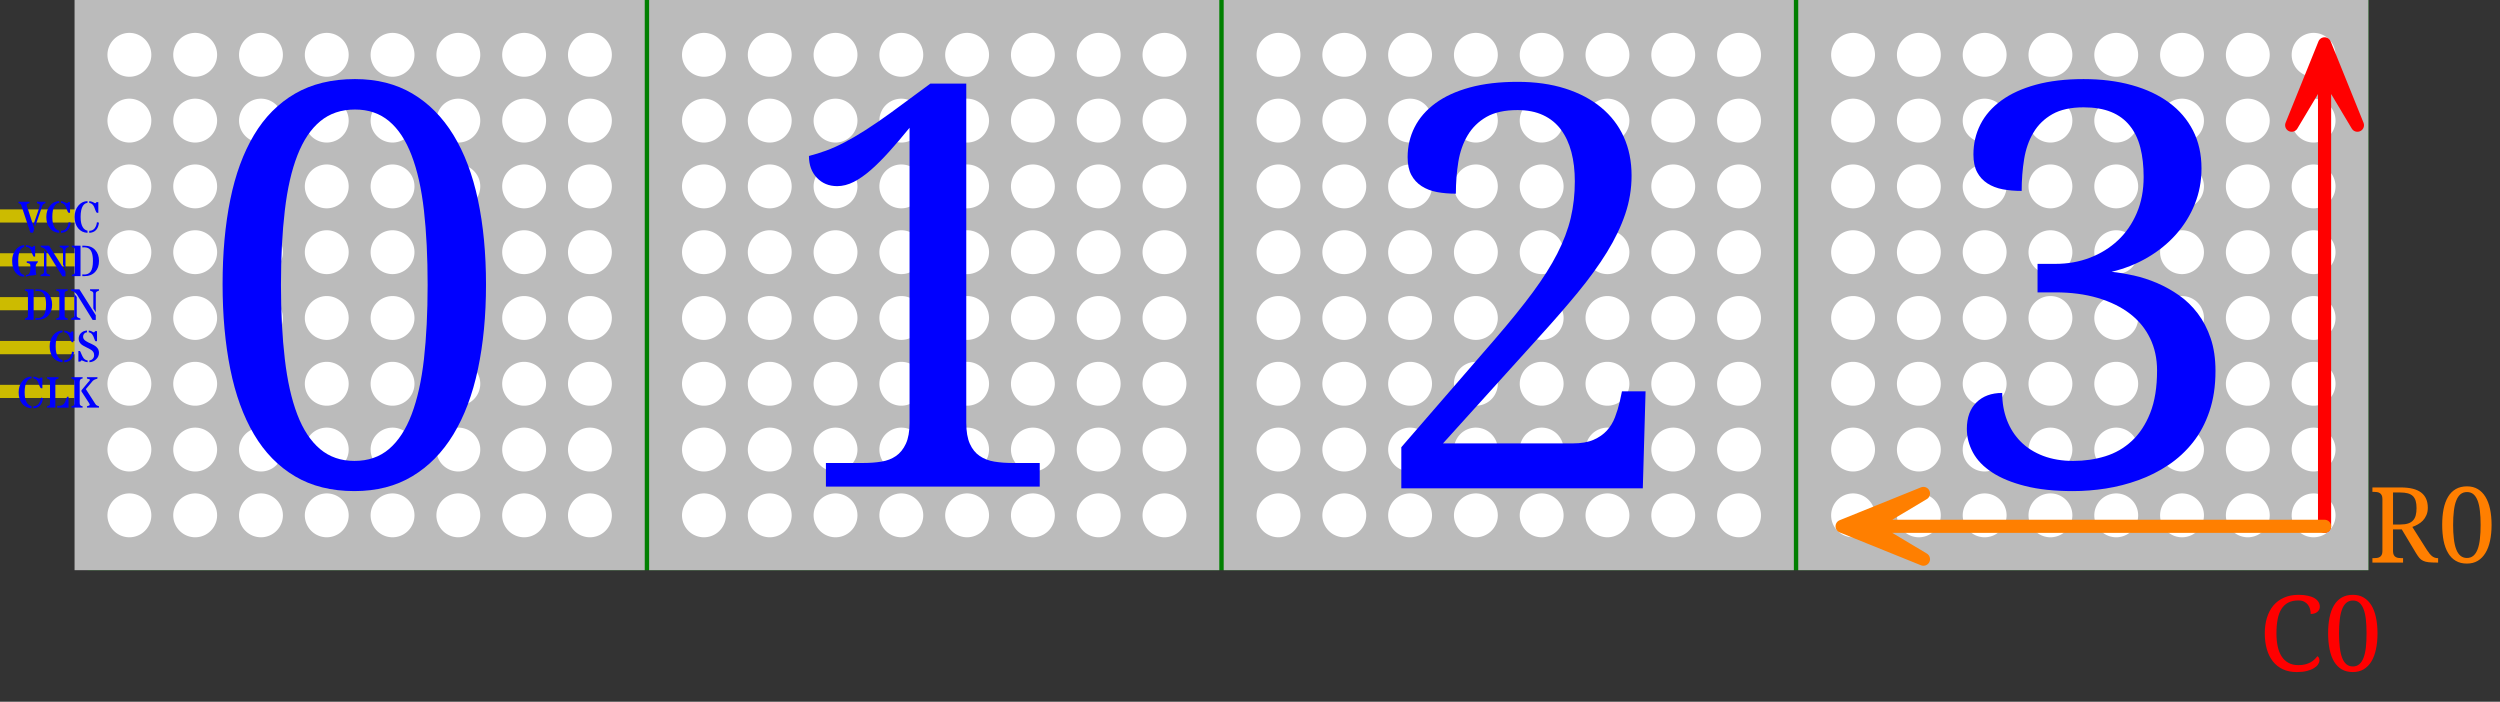 <svg width="570" height="160" xmlns="http://www.w3.org/2000/svg" xmlns:svg="http://www.w3.org/2000/svg">
 <rect width="100%" height="100%" fill="#333333" stroke="none"/>
 <g>
  <title>Layer 1</title>
  <g id="s_1">
   <rect fill="none" stroke-width="1.5" stroke-opacity="0" x="-10" y="0" width="550" height="130" id="s_32"/>
   <g id="s_26">
    <path stroke-width="1.236" stroke-opacity="0.013" fill="#ccbb00" d="m31.26,60.741l-32,0l0,-3l32,0l0,3z" id="s_31"/>
    <path stroke-width="1.236" stroke-opacity="0.013" fill="#ccbb00" d="m31.26,70.741l-32,0l0,-3l32,0l0,3z" id="s_30"/>
    <path stroke-width="1.236" stroke-opacity="0.013" fill="#ccbb00" d="m31.26,80.741l-32,0l0,-3l32,0l0,3z" id="s_29"/>
    <path id="s_28" stroke-width="1.236" stroke-opacity="0.013" fill="#ccbb00" d="m31.26,90.741l-32,0l0,-3l32,0l0,3z"/>
    <path id="s_27" stroke-width="1.236" stroke-opacity="0.013" fill="#ccbb00" d="m31.26,50.741l-32,0l0,-3l32,0l0,3z"/>
   </g>
   <rect id="s_25" height="130" width="520" y="0" x="20" stroke-opacity="0" stroke-width="1.5" fill="#007f00"/>
   <path id="s_24" stroke-width="1.236" stroke-opacity="0.013" fill="#ccbb00" d="m31.26,80.741l-32,0l0,-3l32,0l0,3z"/>
   <g id="s_20">
    <g id="s_22">
     <rect fill="#bbbbbb" height="130" id="s_23" width="130" x="17" y="0"/>
    </g>
    <path d="m139.5,117.5a5,5 0 0 0 -10,0a5,5 0 0 0 10,0m-15,0a5,5 0 0 0 -10,0a5,5 0 0 0 10,0m-15,0a5,5 0 0 0 -10,0a5,5 0 0 0 10,0m-15,0a5,5 0 0 0 -10,0a5,5 0 0 0 10,0m-15,0a5,5 0 0 0 -10,0a5,5 0 0 0 10,0m-15,0a5,5 0 0 0 -10,0a5,5 0 0 0 10,0m-15,0a5,5 0 0 0 -10,0a5,5 0 0 0 10,0m-15,0a5,5 0 0 0 -10,0a5,5 0 0 0 10,0m105,-15a5,5 0 0 0 -10,0a5,5 0 0 0 10,0m-15,0a5,5 0 0 0 -10,0a5,5 0 0 0 10,0m-15,0a5,5 0 0 0 -10,0a5,5 0 0 0 10,0m-15,0a5,5 0 0 0 -10,0a5,5 0 0 0 10,0m-15,0a5,5 0 0 0 -10,0a5,5 0 0 0 10,0m-15,0a5,5 0 0 0 -10,0a5,5 0 0 0 10,0m-15,0a5,5 0 0 0 -10,0a5,5 0 0 0 10,0m-15,0a5,5 0 0 0 -10,0a5,5 0 0 0 10,0m105,-15a5,5 0 0 0 -10,0a5,5 0 0 0 10,0m-15,0a5,5 0 0 0 -10,0a5,5 0 0 0 10,0m-15,0a5,5 0 0 0 -10,0a5,5 0 0 0 10,0m-15,0a5,5 0 0 0 -10,0a5,5 0 0 0 10,0m-15,0a5,5 0 0 0 -10,0a5,5 0 0 0 10,0m-15,0a5,5 0 0 0 -10,0a5,5 0 0 0 10,0m-15,0a5,5 0 0 0 -10,0a5,5 0 0 0 10,0m-15,0a5,5 0 0 0 -10,0a5,5 0 0 0 10,0m105,-15a5,5 0 0 0 -10,0a5,5 0 0 0 10,0m-15,0a5,5 0 0 0 -10,0a5,5 0 0 0 10,0m-15,0a5,5 0 0 0 -10,0a5,5 0 0 0 10,0m-15,0a5,5 0 0 0 -10,0a5,5 0 0 0 10,0m-15,0a5,5 0 0 0 -10,0a5,5 0 0 0 10,0m-15,0a5,5 0 0 0 -10,0a5,5 0 0 0 10,0m-15,0a5,5 0 0 0 -10,0a5,5 0 0 0 10,0m-15,0a5,5 0 0 0 -10,0a5,5 0 0 0 10,0m105,-15a5,5 0 0 0 -10,0a5,5 0 0 0 10,0m-15,0a5,5 0 0 0 -10,0a5,5 0 0 0 10,0m-15,0a5,5 0 0 0 -10,0a5,5 0 0 0 10,0m-15,0a5,5 0 0 0 -10,0a5,5 0 0 0 10,0m-15,0a5,5 0 0 0 -10,0a5,5 0 0 0 10,0m-15,0a5,5 0 0 0 -10,0a5,5 0 0 0 10,0m-15,0a5,5 0 0 0 -10,0a5,5 0 0 0 10,0m-15,0a5,5 0 0 0 -10,0a5,5 0 0 0 10,0m105,-15a5,5 0 0 0 -10,0a5,5 0 0 0 10,0m-15,0a5,5 0 0 0 -10,0a5,5 0 0 0 10,0m-15,0a5,5 0 0 0 -10,0a5,5 0 0 0 10,0m-15,0a5,5 0 0 0 -10,0a5,5 0 0 0 10,0m-15,0a5,5 0 0 0 -10,0a5,5 0 0 0 10,0m-15,0a5,5 0 0 0 -10,0a5,5 0 0 0 10,0m-15,0a5,5 0 0 0 -10,0a5,5 0 0 0 10,0m-15,0a5,5 0 0 0 -10,0a5,5 0 0 0 10,0m105,-15a5,5 0 0 0 -10,0a5,5 0 0 0 10,0m-15,0a5,5 0 0 0 -10,0a5,5 0 0 0 10,0m-15,0a5,5 0 0 0 -10,0a5,5 0 0 0 10,0m-15,0a5,5 0 0 0 -10,0a5,5 0 0 0 10,0m-15,0a5,5 0 0 0 -10,0a5,5 0 0 0 10,0m-15,0a5,5 0 0 0 -10,0a5,5 0 0 0 10,0m-15,0a5,5 0 0 0 -10,0a5,5 0 0 0 10,0m-15,0a5,5 0 0 0 -10,0a5,5 0 0 0 10,0m105,-15a5,5 0 0 0 -10,0a5,5 0 0 0 10,0m-15,0a5,5 0 0 0 -10,0a5,5 0 0 0 10,0m-15,0a5,5 0 0 0 -10,0a5,5 0 0 0 10,0m-15,0a5,5 0 0 0 -10,0a5,5 0 0 0 10,0m-15,0a5,5 0 0 0 -10,0a5,5 0 0 0 10,0m-15,0a5,5 0 0 0 -10,0a5,5 0 0 0 10,0m-15,0a5,5 0 0 0 -10,0a5,5 0 0 0 10,0m-15,0a5,5 0 0 0 -10,0a5,5 0 0 0 10,0" fill="#ffffff" id="s_21"/>
   </g>
   <g id="s_16">
    <g id="s_18">
     <rect id="s_19" fill="#bbbbbb" height="130" width="130" x="410" y="0"/>
    </g>
    <path id="s_17" d="m532.5,117.5a5,5 0 0 0 -10,0a5,5 0 0 0 10,0m-15,0a5,5 0 0 0 -10,0a5,5 0 0 0 10,0m-15,0a5,5 0 0 0 -10,0a5,5 0 0 0 10,0m-15,0a5,5 0 0 0 -10,0a5,5 0 0 0 10,0m-15,0a5,5 0 0 0 -10,0a5,5 0 0 0 10,0m-15,0a5,5 0 0 0 -10,0a5,5 0 0 0 10,0m-15,0a5,5 0 0 0 -10,0a5,5 0 0 0 10,0m-15,0a5,5 0 0 0 -10,0a5,5 0 0 0 10,0m105,-15a5,5 0 0 0 -10,0a5,5 0 0 0 10,0m-15,0a5,5 0 0 0 -10,0a5,5 0 0 0 10,0m-15,0a5,5 0 0 0 -10,0a5,5 0 0 0 10,0m-15,0a5,5 0 0 0 -10,0a5,5 0 0 0 10,0m-15,0a5,5 0 0 0 -10,0a5,5 0 0 0 10,0m-15,0a5,5 0 0 0 -10,0a5,5 0 0 0 10,0m-15,0a5,5 0 0 0 -10,0a5,5 0 0 0 10,0m-15,0a5,5 0 0 0 -10,0a5,5 0 0 0 10,0m105,-15a5,5 0 0 0 -10,0a5,5 0 0 0 10,0m-15,0a5,5 0 0 0 -10,0a5,5 0 0 0 10,0m-15,0a5,5 0 0 0 -10,0a5,5 0 0 0 10,0m-15,0a5,5 0 0 0 -10,0a5,5 0 0 0 10,0m-15,0a5,5 0 0 0 -10,0a5,5 0 0 0 10,0m-15,0a5,5 0 0 0 -10,0a5,5 0 0 0 10,0m-15,0a5,5 0 0 0 -10,0a5,5 0 0 0 10,0m-15,0a5,5 0 0 0 -10,0a5,5 0 0 0 10,0m105,-15a5,5 0 0 0 -10,0a5,5 0 0 0 10,0m-15,0a5,5 0 0 0 -10,0a5,5 0 0 0 10,0m-15,0a5,5 0 0 0 -10,0a5,5 0 0 0 10,0m-15,0a5,5 0 0 0 -10,0a5,5 0 0 0 10,0m-15,0a5,5 0 0 0 -10,0a5,5 0 0 0 10,0m-15,0a5,5 0 0 0 -10,0a5,5 0 0 0 10,0m-15,0a5,5 0 0 0 -10,0a5,5 0 0 0 10,0m-15,0a5,5 0 0 0 -10,0a5,5 0 0 0 10,0m105,-15a5,5 0 0 0 -10,0a5,5 0 0 0 10,0m-15,0a5,5 0 0 0 -10,0a5,5 0 0 0 10,0m-15,0a5,5 0 0 0 -10,0a5,5 0 0 0 10,0m-15,0a5,5 0 0 0 -10,0a5,5 0 0 0 10,0m-15,0a5,5 0 0 0 -10,0a5,5 0 0 0 10,0m-15,0a5,5 0 0 0 -10,0a5,5 0 0 0 10,0m-15,0a5,5 0 0 0 -10,0a5,5 0 0 0 10,0m-15,0a5,5 0 0 0 -10,0a5,5 0 0 0 10,0m105,-15a5,5 0 0 0 -10,0a5,5 0 0 0 10,0m-15,0a5,5 0 0 0 -10,0a5,5 0 0 0 10,0m-15,0a5,5 0 0 0 -10,0a5,5 0 0 0 10,0m-15,0a5,5 0 0 0 -10,0a5,5 0 0 0 10,0m-15,0a5,5 0 0 0 -10,0a5,5 0 0 0 10,0m-15,0a5,5 0 0 0 -10,0a5,5 0 0 0 10,0m-15,0a5,5 0 0 0 -10,0a5,5 0 0 0 10,0m-15,0a5,5 0 0 0 -10,0a5,5 0 0 0 10,0m105,-15a5,5 0 0 0 -10,0a5,5 0 0 0 10,0m-15,0a5,5 0 0 0 -10,0a5,5 0 0 0 10,0m-15,0a5,5 0 0 0 -10,0a5,5 0 0 0 10,0m-15,0a5,5 0 0 0 -10,0a5,5 0 0 0 10,0m-15,0a5,5 0 0 0 -10,0a5,5 0 0 0 10,0m-15,0a5,5 0 0 0 -10,0a5,5 0 0 0 10,0m-15,0a5,5 0 0 0 -10,0a5,5 0 0 0 10,0m-15,0a5,5 0 0 0 -10,0a5,5 0 0 0 10,0m105,-15a5,5 0 0 0 -10,0a5,5 0 0 0 10,0m-15,0a5,5 0 0 0 -10,0a5,5 0 0 0 10,0m-15,0a5,5 0 0 0 -10,0a5,5 0 0 0 10,0m-15,0a5,5 0 0 0 -10,0a5,5 0 0 0 10,0m-15,0a5,5 0 0 0 -10,0a5,5 0 0 0 10,0m-15,0a5,5 0 0 0 -10,0a5,5 0 0 0 10,0m-15,0a5,5 0 0 0 -10,0a5,5 0 0 0 10,0m-15,0a5,5 0 0 0 -10,0a5,5 0 0 0 10,0" fill="#ffffff"/>
   </g>
   <g id="s_12">
    <g id="s_14">
     <rect id="s_15" fill="#bbbbbb" height="130" width="130" x="279" y="0"/>
    </g>
    <path id="s_13" d="m401.5,117.5a5,5 0 0 0 -10,0a5,5 0 0 0 10,0m-15,0a5,5 0 0 0 -10,0a5,5 0 0 0 10,0m-15,0a5,5 0 0 0 -10,0a5,5 0 0 0 10,0m-15,0a5,5 0 0 0 -10,0a5,5 0 0 0 10,0m-15,0a5,5 0 0 0 -10,0a5,5 0 0 0 10,0m-15,0a5,5 0 0 0 -10,0a5,5 0 0 0 10,0m-15,0a5,5 0 0 0 -10,0a5,5 0 0 0 10,0m-15,0a5,5 0 0 0 -10,0a5,5 0 0 0 10,0m105,-15a5,5 0 0 0 -10,0a5,5 0 0 0 10,0m-15,0a5,5 0 0 0 -10,0a5,5 0 0 0 10,0m-15,0a5,5 0 0 0 -10,0a5,5 0 0 0 10,0m-15,0a5,5 0 0 0 -10,0a5,5 0 0 0 10,0m-15,0a5,5 0 0 0 -10,0a5,5 0 0 0 10,0m-15,0a5,5 0 0 0 -10,0a5,5 0 0 0 10,0m-15,0a5,5 0 0 0 -10,0a5,5 0 0 0 10,0m-15,0a5,5 0 0 0 -10,0a5,5 0 0 0 10,0m105,-15a5,5 0 0 0 -10,0a5,5 0 0 0 10,0m-15,0a5,5 0 0 0 -10,0a5,5 0 0 0 10,0m-15,0a5,5 0 0 0 -10,0a5,5 0 0 0 10,0m-15,0a5,5 0 0 0 -10,0a5,5 0 0 0 10,0m-15,0a5,5 0 0 0 -10,0a5,5 0 0 0 10,0m-15,0a5,5 0 0 0 -10,0a5,5 0 0 0 10,0m-15,0a5,5 0 0 0 -10,0a5,5 0 0 0 10,0m-15,0a5,5 0 0 0 -10,0a5,5 0 0 0 10,0m105,-15a5,5 0 0 0 -10,0a5,5 0 0 0 10,0m-15,0a5,5 0 0 0 -10,0a5,5 0 0 0 10,0m-15,0a5,5 0 0 0 -10,0a5,5 0 0 0 10,0m-15,0a5,5 0 0 0 -10,0a5,5 0 0 0 10,0m-15,0a5,5 0 0 0 -10,0a5,5 0 0 0 10,0m-15,0a5,5 0 0 0 -10,0a5,5 0 0 0 10,0m-15,0a5,5 0 0 0 -10,0a5,5 0 0 0 10,0m-15,0a5,5 0 0 0 -10,0a5,5 0 0 0 10,0m105,-15a5,5 0 0 0 -10,0a5,5 0 0 0 10,0m-15,0a5,5 0 0 0 -10,0a5,5 0 0 0 10,0m-15,0a5,5 0 0 0 -10,0a5,5 0 0 0 10,0m-15,0a5,5 0 0 0 -10,0a5,5 0 0 0 10,0m-15,0a5,5 0 0 0 -10,0a5,5 0 0 0 10,0m-15,0a5,5 0 0 0 -10,0a5,5 0 0 0 10,0m-15,0a5,5 0 0 0 -10,0a5,5 0 0 0 10,0m-15,0a5,5 0 0 0 -10,0a5,5 0 0 0 10,0m105,-15a5,5 0 0 0 -10,0a5,5 0 0 0 10,0m-15,0a5,5 0 0 0 -10,0a5,5 0 0 0 10,0m-15,0a5,5 0 0 0 -10,0a5,5 0 0 0 10,0m-15,0a5,5 0 0 0 -10,0a5,5 0 0 0 10,0m-15,0a5,5 0 0 0 -10,0a5,5 0 0 0 10,0m-15,0a5,5 0 0 0 -10,0a5,5 0 0 0 10,0m-15,0a5,5 0 0 0 -10,0a5,5 0 0 0 10,0m-15,0a5,5 0 0 0 -10,0a5,5 0 0 0 10,0m105,-15a5,5 0 0 0 -10,0a5,5 0 0 0 10,0m-15,0a5,5 0 0 0 -10,0a5,5 0 0 0 10,0m-15,0a5,5 0 0 0 -10,0a5,5 0 0 0 10,0m-15,0a5,5 0 0 0 -10,0a5,5 0 0 0 10,0m-15,0a5,5 0 0 0 -10,0a5,5 0 0 0 10,0m-15,0a5,5 0 0 0 -10,0a5,5 0 0 0 10,0m-15,0a5,5 0 0 0 -10,0a5,5 0 0 0 10,0m-15,0a5,5 0 0 0 -10,0a5,5 0 0 0 10,0m105,-15a5,5 0 0 0 -10,0a5,5 0 0 0 10,0m-15,0a5,5 0 0 0 -10,0a5,5 0 0 0 10,0m-15,0a5,5 0 0 0 -10,0a5,5 0 0 0 10,0m-15,0a5,5 0 0 0 -10,0a5,5 0 0 0 10,0m-15,0a5,5 0 0 0 -10,0a5,5 0 0 0 10,0m-15,0a5,5 0 0 0 -10,0a5,5 0 0 0 10,0m-15,0a5,5 0 0 0 -10,0a5,5 0 0 0 10,0m-15,0a5,5 0 0 0 -10,0a5,5 0 0 0 10,0" fill="#ffffff"/>
   </g>
   <g id="s_8">
    <g id="s_10">
     <rect id="s_11" fill="#bbbbbb" height="130" width="130" x="148" y="0"/>
    </g>
    <path id="s_9" d="m270.5,117.5a5,5 0 0 0 -10,0a5,5 0 0 0 10,0m-15,0a5,5 0 0 0 -10,0a5,5 0 0 0 10,0m-15,0a5,5 0 0 0 -10,0a5,5 0 0 0 10,0m-15,0a5,5 0 0 0 -10,0a5,5 0 0 0 10,0m-15,0a5,5 0 0 0 -10,0a5,5 0 0 0 10,0m-15,0a5,5 0 0 0 -10,0a5,5 0 0 0 10,0m-15,0a5,5 0 0 0 -10,0a5,5 0 0 0 10,0m-15,0a5,5 0 0 0 -10,0a5,5 0 0 0 10,0m105,-15a5,5 0 0 0 -10,0a5,5 0 0 0 10,0m-15,0a5,5 0 0 0 -10,0a5,5 0 0 0 10,0m-15,0a5,5 0 0 0 -10,0a5,5 0 0 0 10,0m-15,0a5,5 0 0 0 -10,0a5,5 0 0 0 10,0m-15,0a5,5 0 0 0 -10,0a5,5 0 0 0 10,0m-15,0a5,5 0 0 0 -10,0a5,5 0 0 0 10,0m-15,0a5,5 0 0 0 -10,0a5,5 0 0 0 10,0m-15,0a5,5 0 0 0 -10,0a5,5 0 0 0 10,0m105,-15a5,5 0 0 0 -10,0a5,5 0 0 0 10,0m-15,0a5,5 0 0 0 -10,0a5,5 0 0 0 10,0m-15,0a5,5 0 0 0 -10,0a5,5 0 0 0 10,0m-15,0a5,5 0 0 0 -10,0a5,5 0 0 0 10,0m-15,0a5,5 0 0 0 -10,0a5,5 0 0 0 10,0m-15,0a5,5 0 0 0 -10,0a5,5 0 0 0 10,0m-15,0a5,5 0 0 0 -10,0a5,5 0 0 0 10,0m-15,0a5,5 0 0 0 -10,0a5,5 0 0 0 10,0m105,-15a5,5 0 0 0 -10,0a5,5 0 0 0 10,0m-15,0a5,5 0 0 0 -10,0a5,5 0 0 0 10,0m-15,0a5,5 0 0 0 -10,0a5,5 0 0 0 10,0m-15,0a5,5 0 0 0 -10,0a5,5 0 0 0 10,0m-15,0a5,5 0 0 0 -10,0a5,5 0 0 0 10,0m-15,0a5,5 0 0 0 -10,0a5,5 0 0 0 10,0m-15,0a5,5 0 0 0 -10,0a5,5 0 0 0 10,0m-15,0a5,5 0 0 0 -10,0a5,5 0 0 0 10,0m105,-15a5,5 0 0 0 -10,0a5,5 0 0 0 10,0m-15,0a5,5 0 0 0 -10,0a5,5 0 0 0 10,0m-15,0a5,5 0 0 0 -10,0a5,5 0 0 0 10,0m-15,0a5,5 0 0 0 -10,0a5,5 0 0 0 10,0m-15,0a5,5 0 0 0 -10,0a5,5 0 0 0 10,0m-15,0a5,5 0 0 0 -10,0a5,5 0 0 0 10,0m-15,0a5,5 0 0 0 -10,0a5,5 0 0 0 10,0m-15,0a5,5 0 0 0 -10,0a5,5 0 0 0 10,0m105,-15a5,5 0 0 0 -10,0a5,5 0 0 0 10,0m-15,0a5,5 0 0 0 -10,0a5,5 0 0 0 10,0m-15,0a5,5 0 0 0 -10,0a5,5 0 0 0 10,0m-15,0a5,5 0 0 0 -10,0a5,5 0 0 0 10,0m-15,0a5,5 0 0 0 -10,0a5,5 0 0 0 10,0m-15,0a5,5 0 0 0 -10,0a5,5 0 0 0 10,0m-15,0a5,5 0 0 0 -10,0a5,5 0 0 0 10,0m-15,0a5,5 0 0 0 -10,0a5,5 0 0 0 10,0m105,-15a5,5 0 0 0 -10,0a5,5 0 0 0 10,0m-15,0a5,5 0 0 0 -10,0a5,5 0 0 0 10,0m-15,0a5,5 0 0 0 -10,0a5,5 0 0 0 10,0m-15,0a5,5 0 0 0 -10,0a5,5 0 0 0 10,0m-15,0a5,5 0 0 0 -10,0a5,5 0 0 0 10,0m-15,0a5,5 0 0 0 -10,0a5,5 0 0 0 10,0m-15,0a5,5 0 0 0 -10,0a5,5 0 0 0 10,0m-15,0a5,5 0 0 0 -10,0a5,5 0 0 0 10,0m105,-15a5,5 0 0 0 -10,0a5,5 0 0 0 10,0m-15,0a5,5 0 0 0 -10,0a5,5 0 0 0 10,0m-15,0a5,5 0 0 0 -10,0a5,5 0 0 0 10,0m-15,0a5,5 0 0 0 -10,0a5,5 0 0 0 10,0m-15,0a5,5 0 0 0 -10,0a5,5 0 0 0 10,0m-15,0a5,5 0 0 0 -10,0a5,5 0 0 0 10,0m-15,0a5,5 0 0 0 -10,0a5,5 0 0 0 10,0m-15,0a5,5 0 0 0 -10,0a5,5 0 0 0 10,0" fill="#ffffff"/>
   </g>
   <path id="s_7" d="m8,51.69l-0.24,-0.83q0,-0.04 0.15,-0.46q0.15,-0.41 0.26,-0.74q0.12,-0.33 0.23,-0.68q0.12,-0.34 0.24,-0.69q0.11,-0.35 0.2,-0.64l0,0q0.21,-0.67 0.21,-0.85q0,-0.17 -0.06,-0.24q-0.07,-0.07 -0.16,-0.1q-0.09,-0.03 -0.2,-0.05q-0.11,-0.03 -0.2,-0.1l0,0l0,-0.31l1.93,0l0,0.31q-0.08,0.05 -0.18,0.08q-0.09,0.04 -0.19,0.09l0,0q-0.22,0.12 -0.32,0.39l0,0l-1.67,4.82zm-1.75,-4.37l1.58,4.86l-0.3,0.87l-0.6,0l-2.1,-6.31q-0.08,-0.24 -0.42,-0.34l0,0q-0.1,-0.04 -0.2,-0.09l0,0l0,-0.31l2.52,0l0,0.31q-0.12,0.05 -0.24,0.08q-0.12,0.03 -0.21,0.07l0,0q-0.2,0.07 -0.2,0.22q0,0.14 0.05,0.29q0.06,0.15 0.12,0.35l0,0zm9,-0.98l0,0q0.17,0 0.29,-0.26l0,0l0.43,0l0,2.44l-0.34,0q-0.19,-0.18 -0.34,-0.61q-0.15,-0.42 -0.25,-0.66q-0.1,-0.25 -0.25,-0.45l0,0q-0.32,-0.46 -0.89,-0.53l0,0l0,-0.41q0.62,0.06 1.18,0.41l0,0q0.1,0.07 0.17,0.07zm-1.35,6.75l0,-0.47q1.07,0 1.53,-1.07l0,0q0.16,-0.37 0.22,-0.89l0,0l0.47,0.11q-0.15,1.14 -0.7,1.7q-0.55,0.57 -1.52,0.62l0,0zm-0.4,-0.5l0,0.5q-1.33,-0.07 -2.13,-1.04l0,0q-0.81,-0.99 -0.81,-2.58l0,0q0,-1.55 0.84,-2.57l0,0q0.82,-1.01 2.1,-1.05l0,0l0,0.41q-1.08,0.1 -1.44,1.73l0,0q-0.13,0.61 -0.13,1.46q0,0.84 0.13,1.41q0.13,0.56 0.35,0.92l0,0q0.4,0.68 1.09,0.81l0,0zm8.2,-6.25l0,0q0.17,0 0.29,-0.26l0,0l0.43,0l0,2.44l-0.34,0q-0.19,-0.18 -0.34,-0.61q-0.15,-0.42 -0.25,-0.66q-0.1,-0.25 -0.25,-0.45l0,0q-0.32,-0.46 -0.89,-0.53l0,0l0,-0.41q0.62,0.06 1.18,0.41l0,0q0.1,0.07 0.17,0.07zm-1.35,6.75l0,-0.47q1.07,0 1.53,-1.07l0,0q0.16,-0.37 0.22,-0.89l0,0l0.47,0.11q-0.15,1.14 -0.7,1.7q-0.55,0.57 -1.52,0.62l0,0zm-0.4,-0.5l0,0.5q-1.33,-0.07 -2.13,-1.04l0,0q-0.81,-0.99 -0.81,-2.58l0,0q0,-1.55 0.84,-2.57l0,0q0.82,-1.01 2.1,-1.05l0,0l0,0.41q-1.08,0.1 -1.44,1.73l0,0q-0.13,0.61 -0.13,1.46q0,0.84 0.13,1.41q0.13,0.56 0.35,0.92l0,0q0.4,0.68 1.09,0.81l0,0z" fill="#0000ff"/>
   <path id="s_6" d="m7.34,56.34l0,0q0.17,0 0.25,-0.26l0,0l0.42,0l0,2.43l-0.33,0q-0.2,-0.26 -0.35,-0.7q-0.15,-0.44 -0.24,-0.67q-0.09,-0.22 -0.23,-0.41l0,0q-0.33,-0.41 -0.93,-0.44l0,0l0,-0.41q0.44,0.02 0.77,0.18q0.33,0.15 0.45,0.21q0.12,0.07 0.19,0.07zm0.81,4.34l0,1.1q0,0.45 0.16,0.8l0,0l-0.18,0.11q-0.51,0.15 -1.42,0.15l0,0q-0.05,0 -0.22,0.06l0,0q-0.33,0.11 -0.56,0.16l0,0l0,-0.35q0.55,-0.03 0.79,-0.44l0,0q0.21,-0.39 0.21,-1.22l0,0q0,-0.45 -0.02,-0.63q-0.03,-0.18 -0.12,-0.26q-0.08,-0.07 -0.19,-0.11q-0.12,-0.04 -0.25,-0.06q-0.13,-0.03 -0.25,-0.07l0,0l0,-0.33l2.56,0q-0.03,0.18 -0.11,0.28q-0.08,0.1 -0.17,0.2l0,0q-0.23,0.26 -0.23,0.61l0,0zm-2.63,-4.8l0,0.43q-1.37,0.28 -1.37,3.21l0,0q0,2.39 0.84,2.95l0,0q0.25,0.17 0.53,0.22l0,0l0,0.39q-1.26,0 -2.01,-0.98l0,0q-0.74,-0.98 -0.74,-2.61l0,0q0,-1.46 0.76,-2.48l0,0q0.78,-1.03 1.99,-1.13l0,0zm9.41,5.36l-0.56,-0.88l0,-3.44q0,-0.26 -0.24,-0.41l0,0q-0.11,-0.05 -0.24,-0.1q-0.14,-0.05 -0.27,-0.11l0,0l0,-0.29l2.04,0l0,0.29q-0.12,0.06 -0.25,0.11q-0.13,0.05 -0.23,0.1l0,0q-0.25,0.15 -0.25,0.41l0,0l0,4.32zm-4.9,-4.2l0.56,0.73l0,4.28q0,0.27 0.25,0.4l0,0q0.11,0.07 0.26,0.11q0.15,0.05 0.31,0.11l0,0l0,0.29l-2.15,0l0,-0.29q0.14,-0.06 0.27,-0.11q0.14,-0.04 0.25,-0.11l0,0q0.25,-0.13 0.25,-0.4l0,0l0,-5.01zm4.19,5.96l-3.61,-5.83q-0.53,-0.62 -1.05,-0.77l0,0q-0.14,-0.05 -0.27,-0.09l0,0l0,-0.29l1.91,0l3.73,5.91l0,1.07l-0.71,0zm5.79,-6.47l0,0q-0.38,-0.14 -0.75,-0.14q-0.36,0 -0.49,0.02l0,0l0,-0.39l0.47,0q1.57,0 2.46,0.97l0,0q0.87,0.94 0.87,2.5l0,0q0,1.57 -0.87,2.5l0,0q-0.89,0.97 -2.46,0.97l0,0l-0.47,0l0,-0.4q0.19,0.03 0.52,0.03q0.34,0 0.72,-0.15q0.38,-0.15 0.65,-0.51l0,0q0.53,-0.73 0.53,-2.44l0,0q0,-2.49 -1.18,-2.96zm-1.65,-0.51l0,6.94l-1.98,0l0,-0.29q0.13,-0.06 0.26,-0.09q0.12,-0.04 0.22,-0.09l0,0q0.21,-0.12 0.21,-0.43l0,0l0,-5.14q0,-0.31 -0.21,-0.43l0,0q-0.1,-0.05 -0.22,-0.09q-0.13,-0.03 -0.26,-0.09l0,0l0,-0.29l1.98,0z" fill="#0000ff"/>
   <path id="s_5" d="m9.31,66.48l0,0q-0.38,-0.14 -0.74,-0.14q-0.37,0 -0.5,0.02l0,0l0,-0.39l0.48,0q1.56,0 2.46,0.97l0,0q0.87,0.94 0.87,2.5l0,0q0,1.57 -0.87,2.5l0,0q-0.9,0.97 -2.46,0.97l0,0l-0.48,0l0,-0.4q0.2,0.03 0.53,0.03q0.33,0 0.72,-0.15q0.38,-0.15 0.64,-0.51l0,0q0.54,-0.73 0.54,-2.44l0,0q0,-2.49 -1.19,-2.96zm-1.64,-0.51l0,6.94l-1.98,0l0,-0.29q0.13,-0.06 0.26,-0.09q0.12,-0.04 0.22,-0.09l0,0q0.2,-0.12 0.2,-0.43l0,0l0,-5.14q0,-0.31 -0.2,-0.43l0,0q-0.1,-0.05 -0.22,-0.09q-0.13,-0.03 -0.26,-0.09l0,0l0,-0.29l1.98,0zm5.15,0l2.62,0l0,0.29q-0.14,0.06 -0.27,0.09q-0.12,0.04 -0.22,0.09l0,0q-0.21,0.12 -0.21,0.43l0,0l0,5.14q0,0.31 0.21,0.43l0,0q0.1,0.05 0.23,0.09q0.12,0.03 0.27,0.09l0,0l0,0.29l-2.63,0l0,-0.29q0.14,-0.06 0.27,-0.09q0.12,-0.04 0.22,-0.09l0,0q0.22,-0.12 0.22,-0.43l0,0l0,-5.14q0,-0.31 -0.22,-0.43l0,0q-0.1,-0.05 -0.22,-0.09q-0.13,-0.03 -0.27,-0.09l0,0l0,-0.29zm9.02,5.22l-0.56,-0.88l0,-3.44q0,-0.26 -0.24,-0.41l0,0q-0.11,-0.05 -0.24,-0.1q-0.14,-0.05 -0.27,-0.11l0,0l0,-0.29l2.04,0l0,0.29q-0.12,0.06 -0.25,0.11q-0.13,0.05 -0.23,0.1l0,0q-0.25,0.15 -0.25,0.41l0,0l0,4.32zm-4.9,-4.2l0.56,0.73l0,4.28q0,0.27 0.25,0.4l0,0q0.11,0.07 0.26,0.11q0.15,0.05 0.31,0.11l0,0l0,0.29l-2.15,0l0,-0.29q0.14,-0.06 0.27,-0.11q0.14,-0.04 0.25,-0.11l0,0q0.25,-0.13 0.25,-0.4l0,0l0,-5.01zm4.18,5.96l-3.6,-5.83q-0.53,-0.62 -1.05,-0.77l0,0q-0.14,-0.05 -0.27,-0.09l0,0l0,-0.29l1.91,0l3.73,5.91l0,1.07l-0.72,0z" fill="#0000ff"/>
   <path id="s_4" d="m16.01,75.84l0,0q0.18,0 0.29,-0.26l0,0l0.43,0l0,2.44l-0.33,0q-0.2,-0.18 -0.35,-0.61q-0.15,-0.42 -0.25,-0.66q-0.1,-0.25 -0.24,-0.45l0,0q-0.32,-0.46 -0.9,-0.53l0,0l0,-0.41q0.62,0.06 1.19,0.41l0,0q0.1,0.07 0.16,0.07zm-1.35,6.75l0,-0.47q1.08,0 1.53,-1.07l0,0q0.16,-0.37 0.23,-0.89l0,0l0.46,0.11q-0.15,1.14 -0.7,1.7q-0.54,0.57 -1.52,0.62l0,0zm-0.4,-0.5l0,0.5q-1.32,-0.07 -2.13,-1.04l0,0q-0.81,-0.99 -0.81,-2.58l0,0q0,-1.55 0.84,-2.57l0,0q0.82,-1.01 2.1,-1.05l0,0l0,0.41q-1.08,0.1 -1.44,1.73l0,0q-0.13,0.61 -0.13,1.46q0,0.84 0.13,1.41q0.14,0.56 0.36,0.92l0,0q0.4,0.68 1.08,0.81l0,0zm5.98,-6.32l0,-0.41q0.36,0.04 0.62,0.17q0.25,0.13 0.35,0.19q0.1,0.05 0.16,0.05q0.07,0 0.11,-0.03q0.05,-0.03 0.08,-0.07q0.03,-0.04 0.06,-0.08q0.02,-0.05 0.05,-0.09l0,0l0.45,0l0,2.29l-0.36,0q-0.1,-0.11 -0.24,-0.49q-0.14,-0.38 -0.23,-0.6q-0.1,-0.23 -0.24,-0.42l0,0q-0.31,-0.44 -0.81,-0.51l0,0zm-0.99,6.64q-0.29,-0.13 -0.41,-0.18q-0.11,-0.06 -0.24,-0.06q-0.12,0 -0.27,0.27l0,0l-0.46,0l0,-2.41l0.34,0q0.11,0.11 0.19,0.31q0.09,0.19 0.18,0.42q0.1,0.22 0.21,0.46q0.11,0.24 0.27,0.45l0,0q0.37,0.45 0.92,0.51l0,0l0,0.4q-0.44,-0.04 -0.73,-0.17zm1.14,0.18l0,-0.41q0.52,-0.07 0.81,-0.43l0,0q0.26,-0.33 0.26,-0.75q0,-0.43 -0.15,-0.68q-0.16,-0.26 -0.4,-0.46q-0.25,-0.19 -0.57,-0.35q-0.31,-0.17 -0.64,-0.32q-0.33,-0.16 -0.65,-0.34q-0.31,-0.17 -0.56,-0.39l0,0q-0.55,-0.51 -0.55,-1.24l0,0q0,-0.74 0.5,-1.26l0,0q0.54,-0.55 1.4,-0.6l0,0l0,0.4q-0.61,0.08 -0.82,0.62l0,0q-0.07,0.18 -0.07,0.44q0,0.26 0.16,0.49q0.15,0.23 0.41,0.41q0.25,0.18 0.58,0.34q0.32,0.15 0.66,0.3q0.34,0.16 0.66,0.34q0.33,0.18 0.58,0.42l0,0q0.57,0.54 0.57,1.31l0,0q0,0.83 -0.6,1.44l0,0q-0.63,0.66 -1.58,0.72l0,0z" fill="#0000ff"/>
   <path id="s_3" d="m8.94,86.34l0,0q0.18,0 0.29,-0.26l0,0l0.43,0l0,2.44l-0.33,0q-0.2,-0.18 -0.35,-0.61q-0.15,-0.42 -0.25,-0.66q-0.1,-0.25 -0.24,-0.45l0,0q-0.32,-0.46 -0.9,-0.53l0,0l0,-0.41q0.62,0.06 1.19,0.41l0,0q0.1,0.07 0.16,0.07zm-1.35,6.75l0,-0.47q1.08,0 1.53,-1.07l0,0q0.16,-0.37 0.23,-0.89l0,0l0.46,0.11q-0.15,1.14 -0.7,1.7q-0.54,0.57 -1.52,0.62l0,0zm-0.4,-0.5l0,0.5q-1.32,-0.07 -2.13,-1.04l0,0q-0.81,-0.99 -0.81,-2.58l0,0q0,-1.55 0.84,-2.57l0,0q0.82,-1.01 2.1,-1.05l0,0l0,0.41q-1.08,0.1 -1.44,1.73l0,0q-0.13,0.61 -0.13,1.46q0,0.84 0.13,1.41q0.14,0.56 0.36,0.92l0,0q0.4,0.68 1.08,0.81l0,0zm5.43,0.35l-1.9,0l0,-0.29q0.09,-0.06 0.19,-0.08q0.11,-0.03 0.2,-0.06l0,0q0.23,-0.07 0.26,-0.27l0,0q0.03,-0.19 0.03,-0.5l0,0l0,-4.54q0,-0.57 -0.12,-0.68l0,0q-0.11,-0.08 -0.29,-0.13q-0.18,-0.04 -0.27,-0.1l0,0l0,-0.29l2.62,0l0,0.29q-0.11,0.06 -0.22,0.09q-0.11,0.02 -0.21,0.06l0,0q-0.23,0.08 -0.25,0.26l0,0q-0.04,0.2 -0.04,0.49l0,0l0,5.75zm0.41,0l0,-0.41q0.07,0.01 0.15,0.01l0,0l0.16,0q0.92,0 1.32,-0.58l0,0q0.19,-0.26 0.29,-0.6q0.1,-0.34 0.14,-0.46l0,0q0.1,-0.26 0.23,-0.44l0,0l0.31,0l0,2.48l-2.6,0zm5.54,-3.7l0,-0.25l1.53,-1.83q0.06,-0.07 0.13,-0.15q0.07,-0.07 0.13,-0.14l0,0q0.14,-0.16 0.14,-0.25q0,-0.08 -0.07,-0.12q-0.06,-0.04 -0.16,-0.07q-0.1,-0.03 -0.22,-0.05q-0.12,-0.02 -0.23,-0.08l0,0l0,-0.3l2.4,0l0,0.3q-0.07,0.06 -0.18,0.09q-0.11,0.03 -0.26,0.08l0,0q-0.36,0.11 -0.63,0.37l0,0l-1.58,1.88l2.17,3.38q0.15,0.27 0.41,0.38l0,0q0.11,0.04 0.21,0.07q0.11,0.03 0.21,0.09l0,0l0,0.3l-2.74,0l0,-0.3q0.08,-0.06 0.19,-0.08q0.11,-0.03 0.21,-0.06l0,0q0.23,-0.07 0.23,-0.21l0,0q0,-0.1 -0.06,-0.21q-0.07,-0.11 -0.17,-0.29l0,0l-1.66,-2.55zm-0.4,-2.14l0,4.75q0,0.39 0.11,0.52l0,0q0.18,0.21 0.56,0.28l0,0l0,0.29l-2.57,0l0,-0.29q0.13,-0.06 0.25,-0.09q0.13,-0.04 0.23,-0.09l0,0q0.2,-0.12 0.2,-0.43l0,0l0,-4.93q0,-0.39 -0.07,-0.49q-0.07,-0.11 -0.13,-0.14q-0.07,-0.03 -0.14,-0.05l0,0q-0.25,-0.07 -0.34,-0.14l0,0l0,-0.29l2.57,0l0,0.29q-0.4,0.08 -0.5,0.21l0,0q-0.17,0.21 -0.17,0.6l0,0z" fill="#0000ff"/>
  </g>
  <path id="s_2" d="m110.81,64.91l0,0q0,10.56 -1.84,19.25q-1.84,8.68 -5.59,14.87q-3.75,6.19 -9.38,9.56q-5.62,3.38 -13.19,3.38l0,0q-7.87,0 -13.56,-3.38q-5.69,-3.37 -9.34,-9.56q-3.66,-6.19 -5.41,-14.9q-1.75,-8.72 -1.75,-19.35l0,0q0,-10.62 1.75,-19.25q1.75,-8.62 5.41,-14.75q3.65,-6.12 9.37,-9.44q5.72,-3.31 13.66,-3.31l0,0q7.5,0 13.09,3.31q5.6,3.32 9.35,9.44q3.75,6.13 5.59,14.78q1.84,8.66 1.84,19.35zm-46.75,0l0,0q0,9.5 0.88,16.97q0.87,7.46 2.84,12.62q1.97,5.16 5.19,7.88q3.22,2.71 7.84,2.71l0,0q4.69,0 7.88,-2.71q3.19,-2.72 5.15,-7.88q1.97,-5.16 2.82,-12.62q0.84,-7.47 0.84,-16.97l0,0q0,-9.5 -0.84,-16.94q-0.85,-7.44 -2.82,-12.56q-1.96,-5.13 -5.12,-7.78q-3.16,-2.66 -7.78,-2.66l0,0q-4.69,0 -7.91,2.66q-3.22,2.65 -5.22,7.78q-2,5.12 -2.87,12.56q-0.88,7.44 -0.88,16.94z" fill="#0000ff"/>
  <path id="s_33" d="m237.06,110.94l-48.75,0l0,-5.38l8.57,0q2.18,0 4.09,-0.31q1.91,-0.31 3.31,-1.28q1.41,-0.97 2.25,-2.78q0.85,-1.81 0.85,-4.81l0,0l0,-67.25q-2.44,3 -4.63,5.43q-2.19,2.44 -4.19,4.19q-2,1.75 -3.9,2.72q-1.91,0.97 -3.78,0.97l0,0q-2.82,0 -4.63,-1.91q-1.81,-1.9 -1.81,-4.97l0,0q1.94,-0.5 3.9,-1.21q1.97,-0.72 4.19,-1.88q2.22,-1.16 4.81,-2.81q2.6,-1.66 5.79,-3.97l0,0l9,-6.63l8.18,0l0,77.32q0,3 0.82,4.81q0.81,1.81 2.25,2.78q1.43,0.97 3.34,1.28q1.91,0.31 4.09,0.31l0,0l6.25,0l0,5.38z" fill="#0000ff"/>
  <path id="s_34" d="m372,40.035l0,0q0,4.5 -1.44,8.75q-1.43,4.25 -4.18,8.72q-2.75,4.46 -6.72,9.28q-3.97,4.81 -9.03,10.37l0,0l-21.63,23.94l29.56,0q2.88,0 4.75,-0.81q1.88,-0.82 3.07,-2.13q1.18,-1.31 1.84,-3.03q0.66,-1.72 1.09,-3.59l0,0l0.5,-2.32l5.38,0l-0.63,22.13l-55.06,0l0,-9.38l21.38,-24.68q5.12,-5.94 8.59,-10.63q3.47,-4.69 5.59,-8.84q2.13,-4.16 3.07,-8.13q0.93,-3.97 0.93,-8.34l0,0q0,-3.69 -0.78,-6.66q-0.78,-2.97 -2.37,-5.12q-1.6,-2.16 -4.07,-3.31q-2.46,-1.16 -5.84,-1.16l0,0q-4.37,0 -7.09,1.56q-2.72,1.56 -4.28,4.19q-1.57,2.62 -2.13,6.06q-0.56,3.44 -0.56,7.25l0,0q-2.31,0 -4.31,-0.37q-2,-0.38 -3.5,-1.35q-1.5,-0.97 -2.35,-2.56q-0.84,-1.59 -0.84,-4.03l0,0q0,-3.69 1.59,-6.84q1.6,-3.16 4.75,-5.47q3.16,-2.32 7.85,-3.6q4.68,-1.28 10.87,-1.28l0,0q6.06,0 10.88,1.53q4.81,1.53 8.18,4.32q3.38,2.78 5.16,6.71q1.78,3.94 1.78,8.82z" fill="#0000ff"/>
  <path id="s_35" d="m472.75,105.09l0,0q3.81,0 7.25,-1.06q3.44,-1.06 6.06,-3.5q2.63,-2.44 4.19,-6.37q1.56,-3.94 1.56,-9.69l0,0q0,-4.06 -1.59,-7.34q-1.59,-3.29 -4.59,-5.6q-3,-2.31 -7.32,-3.59q-4.31,-1.28 -9.68,-1.28l0,0l-4.07,0l0,-6.5l4.07,0q4.25,0 7.9,-1.41q3.66,-1.41 6.38,-3.97q2.72,-2.56 4.28,-6.22q1.56,-3.65 1.56,-8.22l0,0q0,-3.75 -0.75,-6.68q-0.75,-2.94 -2.41,-5q-1.65,-2.07 -4.25,-3.13q-2.59,-1.06 -6.28,-1.06l0,0q-4.37,0 -7.12,1.56q-2.75,1.56 -4.31,4.19q-1.57,2.62 -2.13,6.06q-0.56,3.44 -0.56,7.25l0,0q-2.31,0 -4.31,-0.37q-2,-0.38 -3.5,-1.35q-1.5,-0.97 -2.35,-2.56q-0.84,-1.59 -0.84,-4.03l0,0q0,-3.69 1.59,-6.84q1.6,-3.16 4.78,-5.47q3.19,-2.32 7.88,-3.6q4.69,-1.28 10.87,-1.28l0,0q6.07,0 11,1.38q4.94,1.37 8.47,3.97q3.53,2.59 5.47,6.37q1.94,3.78 1.94,8.66l0,0q0,4.31 -1.53,8.12q-1.53,3.81 -4.28,6.91q-2.75,3.09 -6.5,5.28q-3.75,2.19 -8.19,3.25l0,0q2.37,0.25 5.06,0.84q2.69,0.6 5.31,1.72q2.63,1.13 5.03,2.81q2.41,1.69 4.25,4.13q1.85,2.44 2.94,5.66q1.1,3.21 1.1,7.46l0,0q0,5.13 -1.38,9.19q-1.37,4.06 -3.78,7.1q-2.41,3.03 -5.59,5.15q-3.19,2.13 -6.82,3.44q-3.62,1.31 -7.43,1.91q-3.82,0.59 -7.5,0.59l0,0q-6.32,0 -10.88,-1.16q-4.56,-1.15 -7.53,-3.09q-2.97,-1.94 -4.38,-4.53q-1.4,-2.6 -1.4,-5.41l0,0q0,-3.87 2.19,-6.03q2.18,-2.16 5.87,-2.16l0,0q0,3.38 1.09,6.22q1.1,2.85 3.16,4.91q2.06,2.06 5.09,3.22q3.04,1.15 6.91,1.15z" fill="#0000ff"/>
  <path id="Li1" d="m530,10l7.492,18.544l-7.492,-12.544l-7.492,12.544l7.492,-18.544l0,110" stroke-linecap="round" stroke-linejoin="round" stroke-width="3" stroke="#ff0000" fill="#ff0000"/>
  <path id="Li2" d="m420,120l18.544,-7.492l-12.544,7.492l12.544,7.492l-18.544,-7.492l110,0" stroke-linecap="round" stroke-linejoin="round" stroke-width="3" stroke="#ff7f00" fill="#ff7f00"/>
  <path fill="#ff0000" d="m524.07,135.62l0,0q1.23,0 2.14,0.21q0.91,0.2 1.51,0.56q0.6,0.37 0.9,0.86q0.3,0.49 0.3,1.07l0,0q0,0.38 -0.16,0.69q-0.15,0.31 -0.44,0.53q-0.28,0.22 -0.66,0.33q-0.38,0.12 -0.82,0.12l0,0q0,-0.56 -0.15,-1.11q-0.15,-0.55 -0.48,-0.99q-0.33,-0.44 -0.87,-0.72q-0.53,-0.27 -1.32,-0.27l0,0q-1.36,0 -2.31,0.5q-0.94,0.49 -1.54,1.45q-0.6,0.95 -0.87,2.36q-0.27,1.4 -0.27,3.2l0,0q0,1.61 0.28,2.94q0.28,1.34 0.89,2.29q0.61,0.96 1.56,1.48q0.94,0.53 2.26,0.53l0,0q0.88,0 1.56,-0.17q0.67,-0.17 1.19,-0.45q0.51,-0.28 0.9,-0.65q0.4,-0.37 0.7,-0.77l0,0q0.2,0.13 0.33,0.35q0.13,0.23 0.13,0.59l0,0q0,0.46 -0.31,0.93q-0.31,0.48 -0.95,0.86q-0.63,0.39 -1.6,0.64q-0.97,0.25 -2.31,0.25l0,0q-1.79,0 -3.15,-0.63q-1.36,-0.63 -2.28,-1.79q-0.92,-1.16 -1.39,-2.79q-0.47,-1.63 -0.47,-3.61l0,0q0,-1.95 0.49,-3.56q0.5,-1.62 1.46,-2.78q0.97,-1.16 2.41,-1.8q1.44,-0.65 3.34,-0.65zm18,8.79l0,0q0,1.98 -0.35,3.61q-0.34,1.63 -1.04,2.79q-0.71,1.16 -1.76,1.79q-1.06,0.63 -2.47,0.63l0,0q-1.48,0 -2.55,-0.63q-1.06,-0.63 -1.75,-1.79q-0.69,-1.16 -1.01,-2.8q-0.33,-1.63 -0.33,-3.62l0,0q0,-2 0.33,-3.61q0.32,-1.62 1.01,-2.77q0.69,-1.15 1.76,-1.77q1.07,-0.62 2.56,-0.62l0,0q1.41,0 2.45,0.62q1.05,0.62 1.76,1.77q0.7,1.15 1.04,2.77q0.35,1.63 0.35,3.63zm-8.77,0l0,0q0,1.78 0.17,3.18q0.16,1.4 0.53,2.37q0.37,0.97 0.97,1.48q0.61,0.51 1.48,0.51l0,0q0.87,0 1.47,-0.51q0.6,-0.51 0.97,-1.48q0.37,-0.97 0.53,-2.37q0.15,-1.4 0.15,-3.18l0,0q0,-1.78 -0.15,-3.18q-0.16,-1.39 -0.53,-2.35q-0.37,-0.96 -0.96,-1.46q-0.59,-0.5 -1.46,-0.5l0,0q-0.88,0 -1.48,0.5q-0.61,0.5 -0.98,1.46q-0.38,0.96 -0.54,2.35q-0.17,1.4 -0.17,3.18z"/>
  <path fill="#ff7f00" d="m550.01,120.136l3.29,5.2q0.61,0.96 1.18,1.44q0.58,0.48 1.34,0.48l0,0l0.07,0l0,1.01l-0.34,0q-1.12,0 -1.84,-0.08q-0.73,-0.08 -1.23,-0.32q-0.5,-0.23 -0.86,-0.65q-0.36,-0.43 -0.77,-1.11l0,0l-3.24,-5.4l-2,0l0,4.95q0,0.52 0.16,0.85q0.16,0.32 0.43,0.48q0.27,0.17 0.63,0.22q0.35,0.05 0.75,0.05l0,0l0.32,0l0,1.01l-6.99,0l0,-1.01l0.31,0q0.4,0 0.75,-0.05q0.36,-0.05 0.63,-0.22q0.27,-0.16 0.43,-0.48q0.16,-0.33 0.16,-0.85l0,0l0,-11.89q0,-0.52 -0.16,-0.85q-0.16,-0.32 -0.43,-0.49q-0.27,-0.18 -0.63,-0.23q-0.35,-0.06 -0.75,-0.06l0,0l-0.31,0l0,-1l6.46,0q3.12,0 4.64,1.15q1.53,1.16 1.53,3.48l0,0q0,0.96 -0.32,1.68q-0.31,0.72 -0.81,1.25q-0.5,0.52 -1.14,0.87q-0.63,0.36 -1.26,0.57l0,0zm-4.4,-7.85l0,7.3l1.69,0q1.06,0 1.76,-0.24q0.7,-0.23 1.12,-0.7q0.43,-0.47 0.61,-1.17q0.18,-0.71 0.18,-1.64l0,0q0,-0.96 -0.2,-1.64q-0.2,-0.67 -0.64,-1.1q-0.45,-0.43 -1.16,-0.62q-0.71,-0.19 -1.73,-0.19l0,0l-1.63,0zm22.47,7.39l0,0q0,1.98 -0.35,3.61q-0.34,1.63 -1.05,2.79q-0.7,1.16 -1.75,1.79q-1.06,0.63 -2.48,0.63l0,0q-1.47,0 -2.54,-0.63q-1.07,-0.63 -1.75,-1.79q-0.69,-1.16 -1.02,-2.8q-0.32,-1.63 -0.32,-3.62l0,0q0,-2 0.32,-3.61q0.33,-1.62 1.02,-2.77q0.68,-1.15 1.76,-1.77q1.07,-0.62 2.56,-0.62l0,0q1.4,0 2.45,0.62q1.05,0.62 1.75,1.77q0.71,1.15 1.05,2.77q0.35,1.63 0.35,3.63zm-8.77,0l0,0q0,1.78 0.17,3.18q0.16,1.4 0.53,2.37q0.37,0.97 0.97,1.48q0.61,0.51 1.47,0.51l0,0q0.88,0 1.48,-0.51q0.6,-0.51 0.97,-1.48q0.37,-0.97 0.52,-2.37q0.16,-1.4 0.16,-3.18l0,0q0,-1.78 -0.16,-3.18q-0.15,-1.39 -0.52,-2.35q-0.37,-0.96 -0.96,-1.46q-0.6,-0.5 -1.46,-0.5l0,0q-0.88,0 -1.49,0.5q-0.6,0.5 -0.97,1.46q-0.38,0.96 -0.54,2.35q-0.17,1.4 -0.17,3.18z"/>
 </g>
</svg>